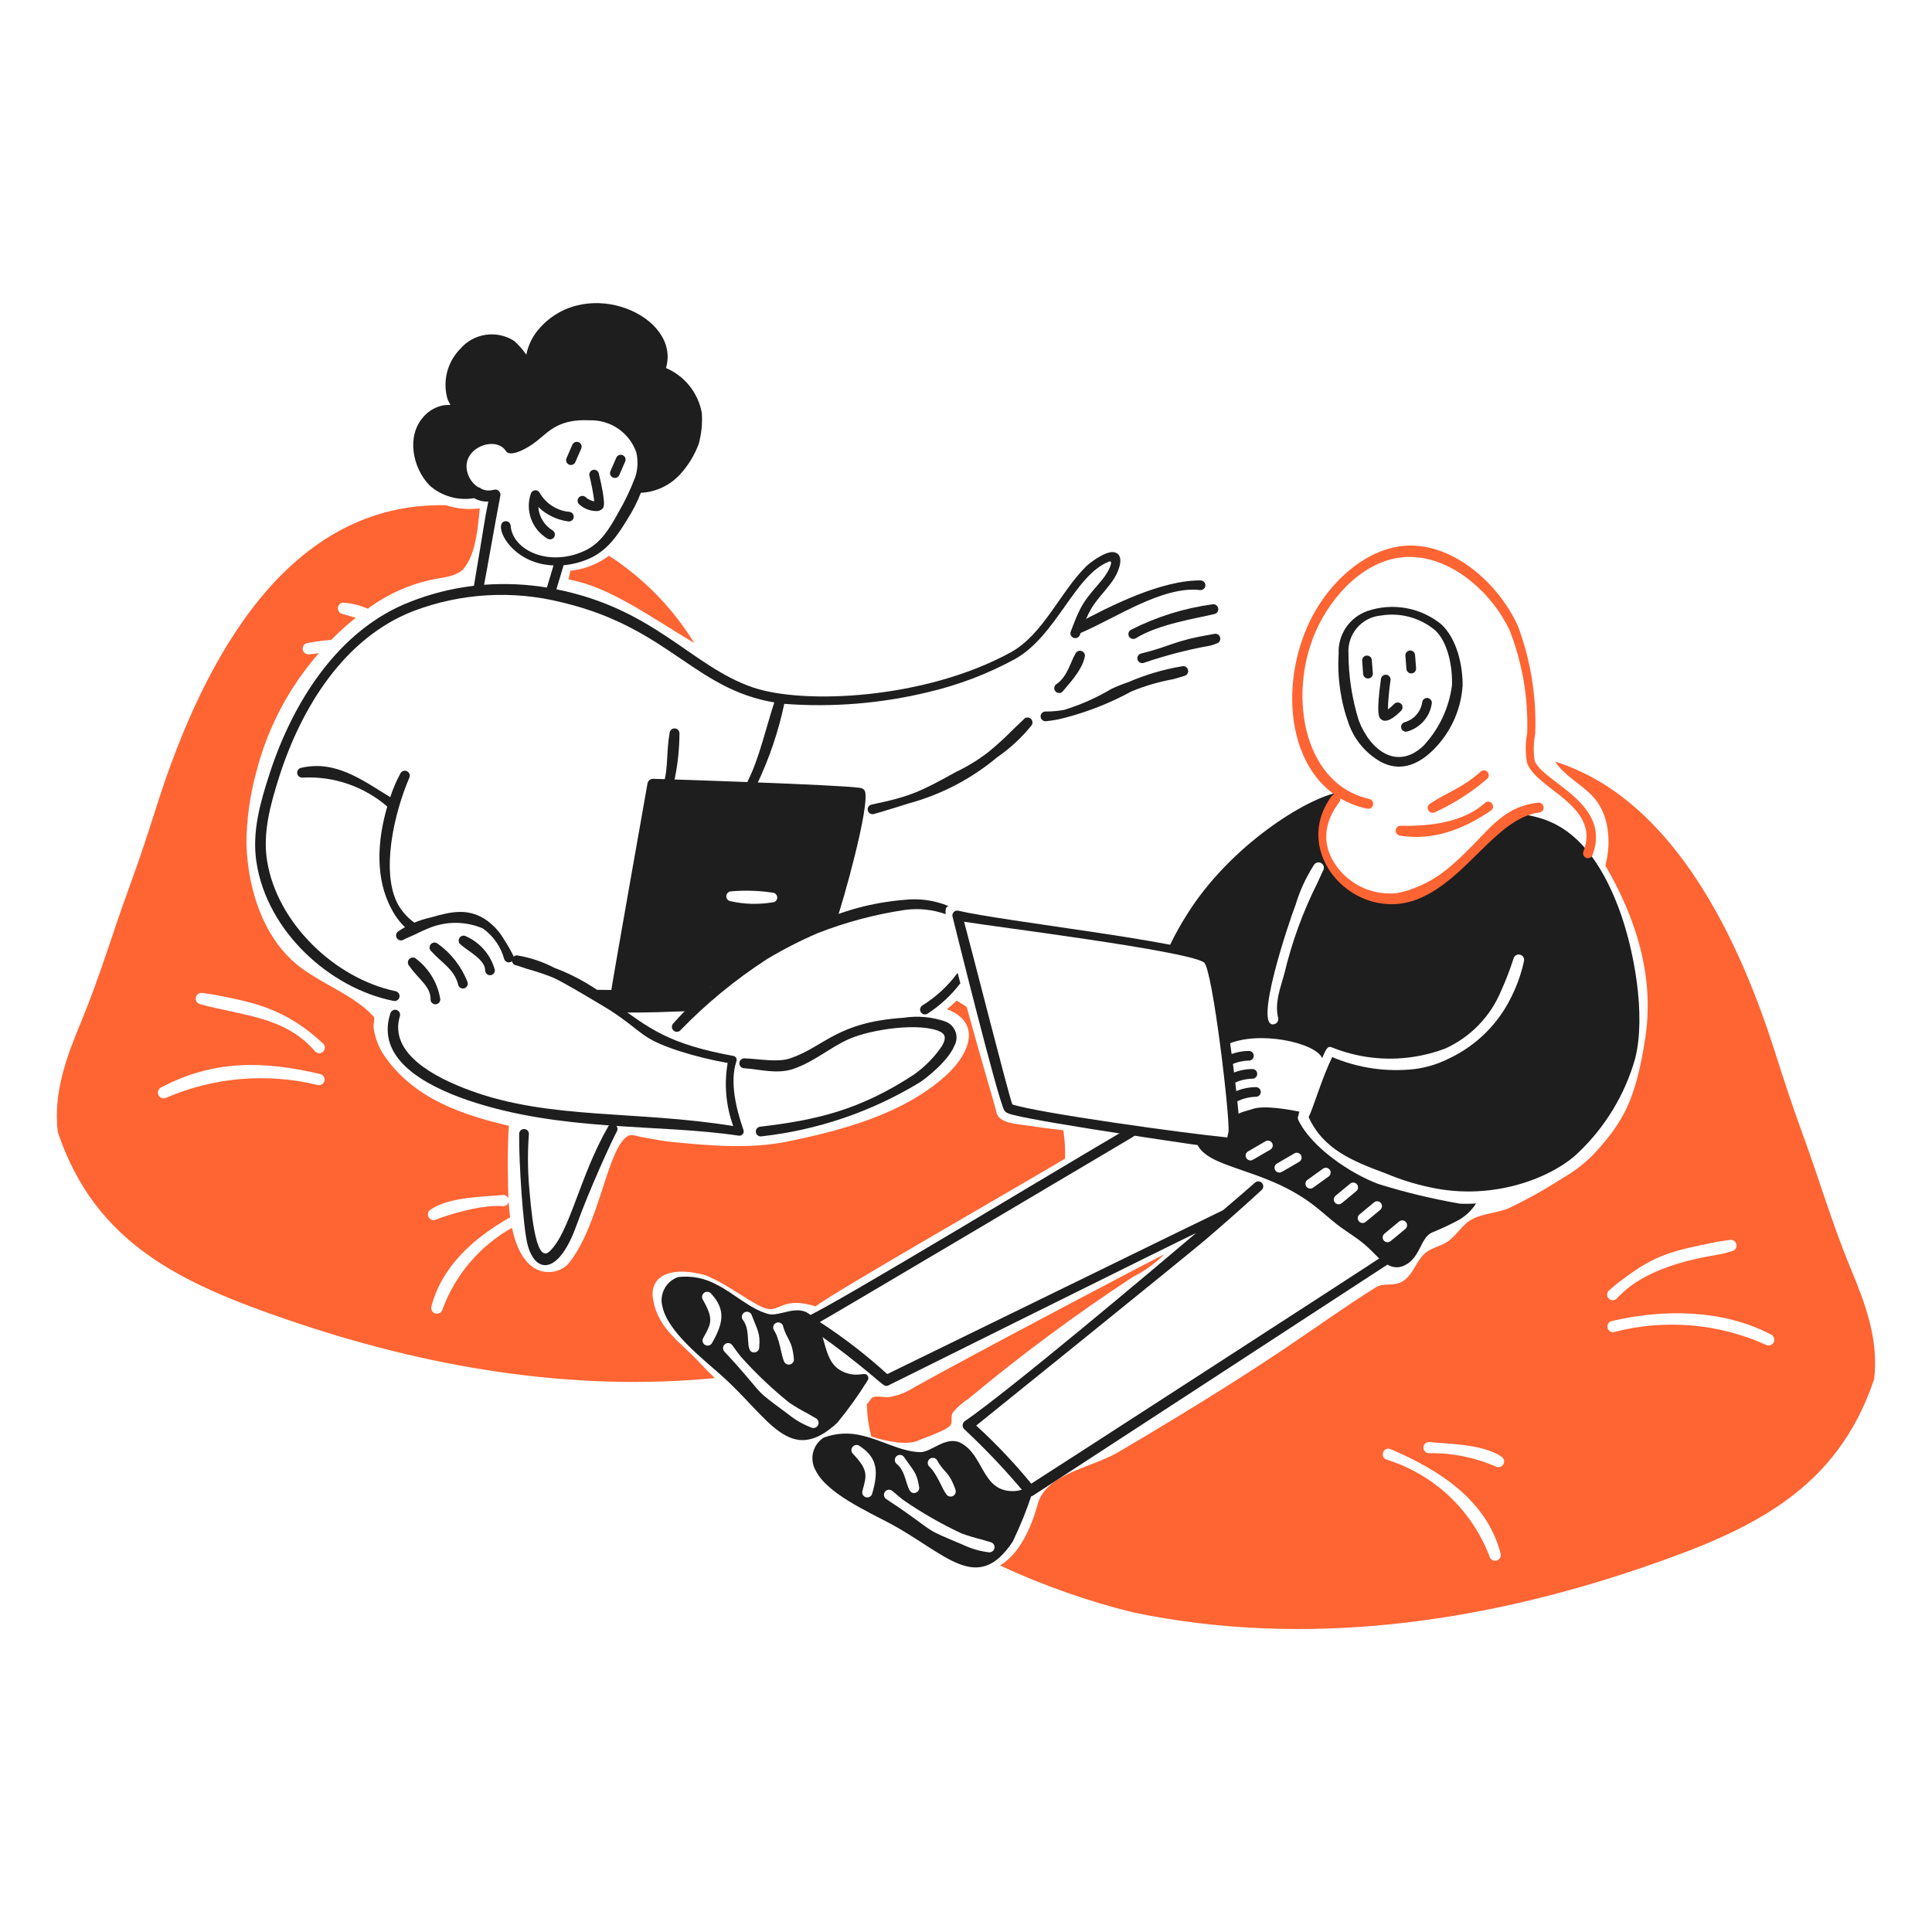 <svg xmlns="http://www.w3.org/2000/svg" fill="none" viewBox="0 0 400 400" height="400" width="400"><desc>Co Working Space Streamline Illustration: https://streamlinehq.com</desc><g id="co-working-space--work-co-working-space"><g id="bean bag 1"><path id="vector" fill="#ff6433" fill-rule="evenodd" d="M126.076 115.064c-2.325 1.741 -5.082 2.812 -7.972 3.098 -0.122 0.588 -0.254 1.2 -0.4 1.8 8.48 1.52 16.636 7.586 26.028 13.164 -4.464 -7.263 -10.496 -13.434 -17.656 -18.062Z" clip-rule="evenodd" stroke-width="1"/><path id="vector_2" fill="#ff6433" fill-rule="evenodd" d="M220.152 234.014c-2.48 -0.284 -4.956 -0.6 -7.4 -0.978 -2.19 -0.342 -6 -0.442 -6.452 -2.76 -0.2 -1.044 -3.362 -11.53 -6.168 -21.826 -0.68 -0.434 -1.365 -0.864 -2.056 -1.292 -0.654 0.626 -1.328 1.232 -2.032 1.8 0.568 0.186 1.113 0.436 1.624 0.744 5.4 3.18 2.558 9.138 -2.15 13.272 -8.672 7.61 -20.564 10.892 -32.122 13.304 -8.106 1.694 -16.486 0.898 -23.884 0.2 -2.15 -0.2 -4.386 -0.648 -6.722 -1.07 -0.842 -0.152 -2 -0.6 -2.646 -0.274 -4.44 2.2 -5.87 18.492 -12.492 26.53 -1.768 2.136 -9.172 4.378 -11.652 -7.464 -6.661 3.748 -11.767 9.748 -14.4 16.922 -0.042 0.15 -0.113 0.29 -0.21 0.412 -0.096 0.122 -0.216 0.224 -0.351 0.3 -0.136 0.076 -0.285 0.126 -0.439 0.144 -0.154 0.018 -0.311 0.006 -0.461 -0.036 -0.15 -0.042 -0.29 -0.114 -0.412 -0.21 -0.122 -0.096 -0.224 -0.216 -0.3 -0.352 -0.076 -0.134 -0.125 -0.284 -0.143 -0.438 -0.018 -0.154 -0.006 -0.312 0.036 -0.462 2.14 -8.2 8.666 -14.16 16.3 -18.444 -0.138 -0.988 -0.246 -2.054 -0.32 -3.2 -0.059 0.252 -0.2 0.476 -0.401 0.638 -0.201 0.162 -0.449 0.254 -0.707 0.258 -4.476 -0.428 -11.77 1.9 -13.844 2.74 -0.275 0.154 -0.599 0.19 -0.901 0.104 -0.302 -0.088 -0.557 -0.29 -0.709 -0.566 -0.152 -0.274 -0.189 -0.598 -0.102 -0.9 0.087 -0.302 0.29 -0.556 0.564 -0.71 4.026 -2.728 11.566 -2.6 14.956 -3 0.242 -0.004 0.479 0.068 0.679 0.204 0.199 0.138 0.351 0.334 0.433 0.56 -0.12 -2.312 -0.258 -10.682 0.092 -15.072 -9.268 -2.212 -19.588 -5.4 -25.896 -14.662 -1.062 -1.648 -1.772 -3.498 -2.084 -5.434 -0.186 -1.026 0.364 -2.098 -0.064 -2.566 -4.462 -4.886 -12.026 -7.064 -16.964 -11.703 -5.6 -5.256 -9 -14 -9.336 -23.988 0.027 -5.047 0.72 -10.068 2.06 -14.934 2.317 -9.094 6.751 -17.511 12.942 -24.564 -1.068 0.132 -1.824 0.234 -2.116 0.244 -0.297 0.013 -0.587 -0.086 -0.815 -0.278 -0.227 -0.191 -0.374 -0.461 -0.412 -0.756 -0.038 -0.295 0.036 -0.593 0.207 -0.835 0.171 -0.243 0.427 -0.412 0.718 -0.475 1.647 -0.309 3.31 -0.531 4.98 -0.666 1.598 -1.625 3.292 -3.152 5.072 -4.574 -1 -0.272 -2.042 -0.582 -2.854 -0.816 -0.301 -0.089 -0.555 -0.294 -0.705 -0.57 -0.15 -0.276 -0.185 -0.6 -0.096 -0.901 0.089 -0.301 0.294 -0.555 0.57 -0.705 0.276 -0.15 0.6 -0.185 0.901 -0.096 1.616 0.144 3.197 0.556 4.678 1.22 4.144 -3.083 8.929 -5.193 14 -6.176 2.184 -0.336 4.66 -0.716 5.822 -2.086 2.566 -3.026 2.964 -8.546 3.358 -12.526 -2.352 0.318 -4.745 0.1 -7 -0.638 -32.452 -0.694 -50 31.242 -59.824 62.07 -1.772 5.566 -3.574 11.124 -5.59 16.6 -3.47 9.444 -6.242 18.959 -10.1 28.247 -3.088 7.436 -5.78 14.644 -4.856 22.824 7.74 23.15 25.566 31.344 47.572 38.898 28.448 9.764 58.53 14.98 88.47 12.068 -1.212 -1.166 -2.304 -2.266 -3.188 -3.234 -3.674 -4.022 -8.56 -6.886 -9.572 -12.938 -0.15 -0.702 -0.171 -1.426 -0.062 -2.136 0.828 -4.1 6 -4.056 9.14 -3.38 0.745 0.122 1.476 0.314 2.184 0.574 4.836 2.096 9.852 6.25 12.366 6.778 2.692 0.564 3.29 -2.578 9.982 -0.506 4.4 -3.284 36.122 -21.4 51.664 -30.584 0.058 -1.964 -0.062 -3.93 -0.36 -5.874ZM67.162 223.8c-0.037 0.15 -0.104 0.288 -0.196 0.412 -0.092 0.122 -0.207 0.224 -0.34 0.302 -0.132 0.078 -0.278 0.128 -0.43 0.148 -0.152 0.02 -0.306 0.01 -0.454 -0.03 -10.47 -2.544 -21.484 -1.608 -31.376 2.662 -0.279 0.128 -0.596 0.142 -0.886 0.042 -0.289 -0.102 -0.528 -0.312 -0.666 -0.586 -0.138 -0.274 -0.165 -0.59 -0.075 -0.882 0.09 -0.294 0.291 -0.54 0.559 -0.69 10.832 -5.73 21.11 -5.624 33.032 -2.8 0.149 0.038 0.289 0.104 0.411 0.198 0.123 0.092 0.226 0.206 0.303 0.34 0.077 0.132 0.128 0.278 0.148 0.43 0.02 0.152 0.01 0.306 -0.03 0.454Zm-0.264 -6.056c-0.224 0.212 -0.523 0.328 -0.831 0.318 -0.308 -0.008 -0.601 -0.138 -0.813 -0.362 -6.222 -7.32 -15.3 -7.414 -23.826 -9.8 -0.298 -0.072 -0.556 -0.258 -0.72 -0.516 -0.164 -0.26 -0.221 -0.572 -0.16 -0.874 0.062 -0.3 0.237 -0.564 0.49 -0.738 0.253 -0.174 0.563 -0.244 0.866 -0.194 0.938 0.172 1.878 0.246 2.8 0.43 7.4 1.48 14.24 2.6 22.24 10.092 0.21 0.224 0.324 0.524 0.315 0.83 -0.009 0.308 -0.138 0.598 -0.361 0.81v0.004Z" clip-rule="evenodd" stroke-width="1"/></g><g id="bean bag 2"><path id="vector_3" fill="#ff6433" fill-rule="evenodd" d="M383.184 262.676c-3.856 -9.29 -6.63 -18.8 -10.1 -28.25 -2.014 -5.482 -3.818 -11.042 -5.59 -16.6 -7.232 -22.717 -20.722 -52.359 -45.506 -60.133 1.872 2.876 5.154 4.516 7.554 6.95 3.676 3.728 4.114 9.73 2.834 14.564 6.314 10.818 10.188 22.913 8.28 35.555 -1.978 13.092 -4.686 17.476 -10.138 23.6 -2.028 2.206 -4.39 4.078 -7 5.55 -3.574 2.312 -7.294 4.394 -11.134 6.232 -2.504 1.056 -5.74 1.078 -8.032 2.536 -1.764 1.122 -2.85 3.162 -4.612 4.366 -1.538 1.05 -3.622 1.314 -4.962 2.656 -1.666 1.67 -2.17 4.086 -4.262 5.514 -1.842 1.258 -3.94 0.232 -5.668 1.316 -12.956 8.124 -18.752 13.738 -53.25 34.084 -5.692 3.356 -14.964 4.39 -16.74 10.782 -1.31 4.716 -3.616 10.144 -7.8 12.724 8.848 4.116 18.074 7.366 27.548 9.71 35.6 7.4 71.892 2.226 105.854 -9.432 22 -7.554 39.832 -15.748 47.572 -38.898 0.932 -8.184 -1.76 -15.39 -4.848 -22.826Zm-73.324 60.416c-0.15 0.042 -0.306 0.054 -0.46 0.036 -0.156 -0.018 -0.304 -0.066 -0.44 -0.142 -0.136 -0.076 -0.256 -0.178 -0.352 -0.3 -0.096 -0.122 -0.168 -0.262 -0.21 -0.412 -1.8 -4.756 -4.66 -9.038 -8.364 -12.52 -3.706 -3.484 -8.156 -6.076 -13.012 -7.578 -0.286 -0.116 -0.516 -0.338 -0.638 -0.622 -0.122 -0.282 -0.126 -0.602 -0.014 -0.888 0.056 -0.144 0.138 -0.274 0.244 -0.384 0.106 -0.11 0.234 -0.198 0.374 -0.26 0.14 -0.06 0.292 -0.092 0.446 -0.094 0.152 -0.002 0.304 0.028 0.446 0.086 10.322 4.386 19.958 10.698 22.8 21.616 0.082 0.302 0.04 0.624 -0.112 0.898 -0.154 0.272 -0.408 0.474 -0.708 0.564Zm1.4 -19.934c-0.076 0.136 -0.178 0.256 -0.3 0.352 -0.122 0.096 -0.262 0.168 -0.412 0.21 -0.148 0.044 -0.306 0.056 -0.46 0.038 -0.154 -0.018 -0.304 -0.066 -0.44 -0.142 -4.362 -1.906 -9.086 -2.842 -13.844 -2.74 -0.3 -0.018 -0.584 -0.15 -0.788 -0.372 -0.206 -0.22 -0.316 -0.512 -0.31 -0.812 0.004 -0.302 0.128 -0.59 0.34 -0.802 0.214 -0.214 0.5 -0.336 0.802 -0.34 3.092 0.374 10.946 0.296 14.956 3 0.274 0.152 0.476 0.408 0.562 0.708 0.086 0.302 0.05 0.624 -0.102 0.9h-0.004Zm21.8 -35.918c0.97 -0.882 1.988 -1.71 3.05 -2.478 6.582 -4.934 9.942 -5.766 19.19 -7.616 0.918 -0.184 1.858 -0.256 2.8 -0.428 0.152 -0.032 0.31 -0.034 0.462 -0.004 0.152 0.028 0.298 0.088 0.428 0.174 0.13 0.084 0.242 0.196 0.33 0.324 0.088 0.128 0.148 0.274 0.18 0.426 0.032 0.152 0.032 0.308 0.004 0.462 -0.03 0.152 -0.088 0.298 -0.174 0.428s-0.196 0.242 -0.324 0.33c-0.13 0.086 -0.274 0.148 -0.426 0.18 -0.688 0.2 -1.358 0.416 -2.05 0.566 -2.48 0.534 -15.256 1.954 -21.778 9.234 -0.212 0.222 -0.504 0.354 -0.812 0.362 -0.308 0.008 -0.608 -0.108 -0.832 -0.32 -0.222 -0.212 -0.352 -0.504 -0.36 -0.812 -0.008 -0.308 0.106 -0.608 0.318 -0.83l-0.006 0.002Zm34.164 10.668c-0.07 0.14 -0.168 0.264 -0.286 0.366 -0.118 0.102 -0.256 0.18 -0.404 0.23 -0.15 0.048 -0.306 0.066 -0.462 0.054 -0.156 -0.012 -0.308 -0.056 -0.448 -0.126 -9.85 -4.438 -20.92 -5.376 -31.376 -2.662 -0.148 0.038 -0.302 0.046 -0.452 0.026 -0.152 -0.022 -0.298 -0.072 -0.43 -0.148 -0.13 -0.078 -0.246 -0.18 -0.338 -0.302 -0.092 -0.122 -0.16 -0.26 -0.198 -0.408 -0.038 -0.148 -0.048 -0.302 -0.026 -0.454 0.02 -0.15 0.072 -0.296 0.148 -0.428 0.078 -0.132 0.18 -0.246 0.302 -0.338 0.122 -0.092 0.26 -0.16 0.408 -0.198 10.622 -2.52 23.038 -2.49 33.032 2.8 0.278 0.142 0.488 0.39 0.588 0.686 0.098 0.296 0.078 0.62 -0.058 0.902Z" clip-rule="evenodd" stroke-width="1"/><path id="vector_4" fill="#ff6433" fill-rule="evenodd" d="M190.252 298.188c1 -0.474 6.42 -2.222 6.692 -3.4 0.182 -0.776 -0.1 -1.584 0.32 -2.332 0.959 -1.144 2.087 -2.136 3.344 -2.94 10.8 -9.002 22.106 -17.378 33.862 -25.086 2.406 -1.22 4.612 -2.8 6.538 -4.688 0.226 -0.282 -39.984 20.904 -51.866 27.564 -1.596 1.034 -3.399 1.706 -5.282 1.972 -0.742 0.044 -2.898 -0.446 -3.414 0.222 -0.288 0.376 -0.62 0.81 -0.97 1.274 0.049 2.246 0.362 4.48 0.932 6.656 3.27 1.012 7.474 1.89 9.844 0.758Z" clip-rule="evenodd" stroke-width="1"/></g><g id="person 1"><path id="vector_5" fill="#1e1e1e" fill-rule="evenodd" d="M222.628 135.4c-0.984 1.564 -1.578 4.722 -4.026 6.332 -0.198 0.18 -0.316 0.431 -0.328 0.698 -0.012 0.267 0.082 0.528 0.26 0.725 0.18 0.198 0.432 0.316 0.698 0.328 0.268 0.013 0.528 -0.081 0.726 -0.261 1.116 -1.4 3.954 -4.23 4.6 -7.102 0.096 -0.256 0.086 -0.539 -0.028 -0.788 -0.114 -0.248 -0.322 -0.442 -0.578 -0.537 -0.254 -0.095 -0.538 -0.085 -0.786 0.028 -0.25 0.113 -0.442 0.321 -0.538 0.577Z" clip-rule="evenodd" stroke-width="1"/><path id="vector_6" fill="#1e1e1e" fill-rule="evenodd" d="M223.746 131.045c7.172 -3.052 17.012 -9.816 24.748 -8.874 0.266 0.018 0.526 -0.071 0.726 -0.246 0.2 -0.175 0.324 -0.422 0.34 -0.687 0.018 -0.265 -0.07 -0.527 -0.244 -0.727 -0.176 -0.2 -0.422 -0.322 -0.688 -0.34 -8.108 -0.096 -18.676 5.2 -25.812 9.052 -0.214 0.138 -0.37 0.351 -0.436 0.597s-0.038 0.508 0.078 0.735c0.116 0.227 0.312 0.403 0.55 0.493 0.238 0.091 0.5 0.09 0.738 -0.003Z" clip-rule="evenodd" stroke-width="1"/><path id="vector_7" fill="#1e1e1e" fill-rule="evenodd" d="M251.058 125.115c-5.888 0.796 -11.6 2.579 -16.894 5.274 -0.238 0.124 -0.416 0.337 -0.496 0.592 -0.08 0.255 -0.054 0.532 0.068 0.769 0.124 0.237 0.338 0.415 0.594 0.495 0.254 0.08 0.53 0.056 0.768 -0.068 4.812 -3 12.686 -4.15 16.262 -5.032 0.27 -0.04 0.512 -0.185 0.674 -0.404 0.162 -0.219 0.23 -0.493 0.19 -0.762 -0.04 -0.269 -0.186 -0.511 -0.404 -0.673 -0.218 -0.162 -0.492 -0.231 -0.762 -0.191Z" clip-rule="evenodd" stroke-width="1"/><path id="vector_8" fill="#1e1e1e" fill-rule="evenodd" d="M251.382 131.246c-8.8 1.486 -8.414 2.4 -15.228 4.09 -0.126 0.043 -0.24 0.111 -0.34 0.199 -0.098 0.088 -0.178 0.194 -0.236 0.313 -0.058 0.119 -0.092 0.248 -0.1 0.38 -0.008 0.132 0.01 0.264 0.054 0.389s0.11 0.24 0.198 0.339c0.088 0.099 0.196 0.18 0.314 0.237 0.12 0.058 0.248 0.092 0.38 0.099 0.132 0.008 0.264 -0.01 0.39 -0.054 4.536 -1.557 9.184 -2.76 13.906 -3.6 0.4 -0.102 0.76 -0.27 1.144 -0.4 0.266 -0.064 0.494 -0.231 0.636 -0.463 0.142 -0.233 0.186 -0.512 0.122 -0.778 -0.062 -0.265 -0.23 -0.494 -0.462 -0.637 -0.234 -0.142 -0.512 -0.186 -0.778 -0.122v0.006Z" clip-rule="evenodd" stroke-width="1"/><path id="vector_9" fill="#1e1e1e" fill-rule="evenodd" d="M244.744 137.943c-3.836 0.642 -7.582 1.747 -11.152 3.292 -1.194 0.399 -2.362 0.866 -3.502 1.4 -3.072 1.833 -6.354 3.29 -9.774 4.338 -1.29 0.238 -2.598 0.35 -3.91 0.336 -0.268 0.011 -0.518 0.128 -0.7 0.325 -0.18 0.197 -0.276 0.458 -0.264 0.725 0.012 0.267 0.128 0.519 0.326 0.7 0.196 0.181 0.456 0.276 0.724 0.264 1.418 -0.127 2.82 -0.384 4.19 -0.77 4.736 -1.248 9.304 -3.068 13.6 -5.42 2.796 -1.141 5.702 -1.988 8.674 -2.526 0.766 -0.2 1.506 -0.45 2.256 -0.666 0.264 -0.062 0.494 -0.227 0.638 -0.458 0.144 -0.231 0.19 -0.51 0.126 -0.775 -0.062 -0.265 -0.226 -0.494 -0.458 -0.638 -0.23 -0.143 -0.51 -0.189 -0.774 -0.127Z" clip-rule="evenodd" stroke-width="1"/><path id="vector_10" fill="#1e1e1e" fill-rule="evenodd" d="M211.974 148.888c-0.68 0.72 -1.424 1.356 -2.118 2.034 -1.638 1.68 -3.368 3.266 -5.186 4.75 -2.05 1.596 -4.266 2.965 -6.612 4.082 -7.276 4 -9.28 5.108 -17.632 6.828 -0.129 0.029 -0.251 0.084 -0.359 0.16 -0.108 0.076 -0.2 0.173 -0.271 0.285 -0.071 0.112 -0.118 0.237 -0.141 0.367 -0.022 0.131 -0.019 0.264 0.011 0.393 0.029 0.129 0.084 0.251 0.16 0.359 0.076 0.108 0.173 0.2 0.285 0.271 0.112 0.071 0.237 0.118 0.367 0.141 0.13 0.022 0.264 0.019 0.393 -0.011 1.24 -0.304 7.03 -2.14 7.238 -2.2 6.739 -1.823 13 -5.089 18.352 -9.572 2.644 -1.819 5.014 -4.009 7.036 -6.502 0.184 -0.202 0.28 -0.469 0.266 -0.742 -0.012 -0.273 -0.132 -0.529 -0.336 -0.713 -0.202 -0.184 -0.468 -0.28 -0.74 -0.267 -0.274 0.013 -0.53 0.134 -0.714 0.336Z" clip-rule="evenodd" stroke-width="1"/><path id="vector_11" fill="#1e1e1e" fill-rule="evenodd" d="M83.468 194.601c0.736 -0.4 1.584 -0.724 2.448 -1.124 1.116 -0.57 2.263 -1.081 3.434 -1.528 3.443 -1.265 7.24 -1.167 10.614 0.272 2.184 1.557 3.757 3.827 4.45 6.418 0.106 0.246 0.305 0.439 0.554 0.538 0.249 0.099 0.527 0.095 0.773 -0.011 0.246 -0.106 0.439 -0.306 0.538 -0.554 0.099 -0.249 0.095 -0.527 -0.011 -0.773 -0.55 -1.1 -1.16 -2.168 -1.828 -3.2 -0.875 -1.525 -2.045 -2.861 -3.44 -3.93 -3.766 -2.768 -7.382 -2.066 -11.864 -0.744 -2.383 0.518 -4.645 1.485 -6.666 2.848 -0.219 0.141 -0.376 0.361 -0.439 0.614 -0.063 0.253 -0.027 0.52 0.1 0.748 0.127 0.227 0.336 0.398 0.584 0.477 0.248 0.079 0.517 0.061 0.753 -0.051Z" clip-rule="evenodd" stroke-width="1"/><path id="vector_12" fill="#1e1e1e" fill-rule="evenodd" d="M95.432 195.601c1.246 1.2 5.132 3.078 5.018 5.401 0.026 0.264 0.157 0.508 0.364 0.676 0.206 0.17 0.471 0.25 0.736 0.224 0.265 -0.028 0.509 -0.158 0.678 -0.364 0.169 -0.206 0.249 -0.472 0.222 -0.736 -0.414 -1.518 -1.158 -2.924 -2.179 -4.12 -1.021 -1.196 -2.293 -2.152 -3.725 -2.799 -0.113 -0.073 -0.239 -0.124 -0.372 -0.149 -0.132 -0.025 -0.269 -0.023 -0.4 0.005 -0.132 0.028 -0.257 0.081 -0.368 0.158 -0.111 0.076 -0.206 0.174 -0.28 0.286 -0.074 0.113 -0.124 0.239 -0.149 0.372 -0.025 0.132 -0.023 0.269 0.005 0.4 0.028 0.132 0.081 0.257 0.158 0.368 0.076 0.111 0.174 0.206 0.287 0.28l0.006 -0.002Z" clip-rule="evenodd" stroke-width="1"/><path id="vector_13" fill="#1e1e1e" fill-rule="evenodd" d="M89.32 196.968c2.062 2.352 4.822 3.72 5.576 7.036 0.093 0.25 0.282 0.454 0.525 0.564 0.243 0.112 0.52 0.122 0.771 0.028 0.25 -0.094 0.453 -0.282 0.564 -0.526 0.111 -0.242 0.121 -0.52 0.028 -0.77 -1.239 -3.186 -3.383 -5.942 -6.168 -7.926 -0.212 -0.172 -0.484 -0.252 -0.755 -0.224 -0.272 0.028 -0.521 0.164 -0.693 0.376 -0.172 0.212 -0.252 0.484 -0.224 0.756 0.028 0.271 0.164 0.521 0.376 0.692v-0.006Z" clip-rule="evenodd" stroke-width="1"/><path id="vector_14" fill="#1e1e1e" fill-rule="evenodd" d="M84.746 200c2.012 2.894 4.494 4.238 4.4 7.032 0.028 0.266 0.161 0.508 0.369 0.676 0.208 0.168 0.473 0.246 0.738 0.216 0.265 -0.028 0.508 -0.16 0.676 -0.368s0.246 -0.472 0.217 -0.738c-0.537 -3.286 -2.305 -6.242 -4.946 -8.27 -0.095 -0.095 -0.208 -0.171 -0.333 -0.223 -0.124 -0.052 -0.258 -0.079 -0.393 -0.079 -0.272 -0 -0.534 0.108 -0.726 0.3 -0.193 0.192 -0.301 0.453 -0.302 0.726 -0 0.272 0.108 0.536 0.3 0.728Z" clip-rule="evenodd" stroke-width="1"/><path id="vector_15" fill="#1e1e1e" fill-rule="evenodd" d="M153.926 233.958c-1.498 -4.348 -2.9 -9.93 -1.452 -14.274 0.037 -0.112 0.05 -0.23 0.038 -0.348 -0.012 -0.116 -0.05 -0.23 -0.11 -0.33 -0.06 -0.102 -0.142 -0.188 -0.239 -0.256 -0.097 -0.066 -0.207 -0.112 -0.323 -0.132 -13.35 -2.45 -17.342 -5.582 -24.776 -11.076 -3.67 -3.074 -7.835 -5.502 -12.318 -7.182 -2.357 -1.222 -4.888 -2.074 -7.504 -2.526 -0.131 -0.031 -0.267 -0.035 -0.401 -0.014 -0.133 0.022 -0.261 0.07 -0.375 0.141 -0.115 0.071 -0.214 0.164 -0.293 0.273 -0.079 0.11 -0.135 0.234 -0.166 0.365 -0.031 0.131 -0.036 0.268 -0.014 0.401 0.022 0.133 0.069 0.261 0.14 0.375 0.071 0.115 0.164 0.214 0.274 0.293 0.109 0.079 0.233 0.135 0.365 0.166 0.786 0.2 1.526 0.51 2.284 0.742 1.856 0.512 3.683 1.124 5.474 1.83 2.282 0.988 11.556 6.61 11.764 6.746 7.03 4.576 6.152 5.776 14.306 8.446 3.292 1.05 6.651 1.878 10.054 2.476 -0.759 4.378 -0.362 8.878 1.152 13.056 -20.06 -3.238 -37.966 -1.316 -54.304 -7.304 -7.56 -2.736 -17.022 -7.746 -14.714 -15.436 0.04 -0.128 0.055 -0.264 0.043 -0.398 -0.012 -0.134 -0.05 -0.266 -0.113 -0.386 -0.062 -0.118 -0.148 -0.224 -0.251 -0.312 -0.103 -0.086 -0.223 -0.15 -0.352 -0.192 -0.129 -0.04 -0.264 -0.054 -0.398 -0.042 -0.134 0.012 -0.265 0.05 -0.385 0.112 -0.119 0.064 -0.225 0.148 -0.312 0.252 -0.086 0.104 -0.152 0.224 -0.192 0.352 -3.038 9.264 6.758 14.822 15.988 18 19.458 6.612 39.558 4.86 56.132 7.348 0.151 0.024 0.307 0.01 0.45 -0.044 0.144 -0.054 0.271 -0.144 0.37 -0.262 0.099 -0.116 0.165 -0.258 0.193 -0.408 0.028 -0.152 0.016 -0.308 -0.035 -0.452Z" clip-rule="evenodd" stroke-width="1"/><path id="vector_16" fill="#1e1e1e" fill-rule="evenodd" d="M85.928 191.127c-1.375 -0.965 -2.533 -2.207 -3.4 -3.646 -3.87 -6.724 -0.864 -19.336 2.218 -26.454 0.114 -0.247 0.126 -0.53 0.032 -0.785 -0.094 -0.256 -0.286 -0.463 -0.533 -0.578 -0.247 -0.114 -0.53 -0.126 -0.785 -0.032 -0.256 0.094 -0.463 0.286 -0.578 0.533 -0.845 1.557 -1.542 3.189 -2.082 4.876 -5.614 -3.4 -11.214 -7.734 -18.422 -6.076 -0.268 0.046 -0.508 0.196 -0.665 0.418 -0.158 0.222 -0.22 0.498 -0.175 0.766s0.196 0.508 0.418 0.665c0.222 0.158 0.498 0.22 0.766 0.175 6.375 -0.322 12.629 1.828 17.46 6 -2.068 7.014 -2.568 14.934 0.922 21.302 0.889 1.708 2.114 3.219 3.6 4.444 0.105 0.081 0.225 0.14 0.353 0.174 0.128 0.034 0.261 0.043 0.392 0.025 0.131 -0.017 0.258 -0.06 0.372 -0.127 0.115 -0.066 0.215 -0.154 0.296 -0.26 0.08 -0.105 0.139 -0.225 0.174 -0.353 0.034 -0.128 0.043 -0.261 0.025 -0.392 -0.017 -0.131 -0.06 -0.258 -0.127 -0.372 -0.066 -0.115 -0.154 -0.215 -0.259 -0.296l-0.002 -0.008Z" clip-rule="evenodd" stroke-width="1"/><path id="vector_17" fill="#1e1e1e" fill-rule="evenodd" d="M154.016 221.164c3.244 0.2 6.878 1.324 10.33 0.112 4.286 -1.506 7.472 -4.378 11.33 -6.108 4.7 -2.108 14.91 -3.534 19 -1.556 1.4 0.68 1 1.898 0.218 3.146 -1.542 2.222 -3.461 4.156 -5.67 5.716 -11.3 7.442 -20.4 9.446 -31.858 10.8 -0.265 0.034 -0.506 0.17 -0.67 0.382 -0.164 0.212 -0.237 0.478 -0.204 0.744 0.033 0.266 0.171 0.506 0.382 0.67 0.211 0.164 0.479 0.238 0.744 0.204 11.576 -1.28 22.733 -5.07 32.692 -11.108 1.504 -0.934 6.042 -4.56 7.28 -7.648 0.251 -0.448 0.4 -0.944 0.438 -1.456 0.038 -0.512 -0.036 -1.026 -0.218 -1.506 -0.182 -0.48 -0.466 -0.914 -0.833 -1.272 -0.367 -0.358 -0.809 -0.632 -1.293 -0.802 -2.762 -0.952 -5.714 -1.214 -8.6 -0.764 -14 0.938 -16.272 5.94 -23.484 8.4 -2.61 0.892 -6.346 0.12 -9.482 0 -0.266 -0.004 -0.524 0.094 -0.719 0.276 -0.195 0.182 -0.311 0.432 -0.325 0.698 -0.014 0.266 0.076 0.528 0.251 0.728 0.175 0.202 0.421 0.326 0.686 0.35l0.004 -0.006Z" clip-rule="evenodd" stroke-width="1"/><path id="vector_18" fill="#1e1e1e" fill-rule="evenodd" d="M125.918 233.24c-5.952 10.342 -7.93 21.954 -12.168 25.872 -3.036 2.8 -3.856 -9.694 -4.228 -13.758 -0.275 -3.516 -0.282 -7.048 -0.02 -10.564 0.008 -0.268 -0.091 -0.526 -0.275 -0.722 -0.184 -0.194 -0.437 -0.308 -0.704 -0.314 -0.267 -0.008 -0.527 0.09 -0.721 0.274 -0.195 0.184 -0.308 0.436 -0.316 0.704 -0.08 5.662 0.822 19.768 1.8 23.184 1.666 5.854 6.4 6 10.054 -4.176 2.564 -7.154 7.228 -17.374 8.376 -19.502 0.132 -0.238 0.165 -0.52 0.09 -0.782s-0.251 -0.484 -0.49 -0.616 -0.52 -0.164 -0.782 -0.09c-0.262 0.076 -0.484 0.252 -0.616 0.49Z" clip-rule="evenodd" stroke-width="1"/><path id="vector_19" fill="#1e1e1e" fill-rule="evenodd" d="M179.042 163.711c-0.117 -0.173 -0.272 -0.318 -0.453 -0.422 -0.181 -0.104 -0.384 -0.165 -0.593 -0.178 -4 -0.618 -38.648 -1.758 -42.76 -1.866 -0.276 -0.007 -0.546 0.084 -0.762 0.257 -0.215 0.173 -0.362 0.417 -0.414 0.689 0 0 -7.098 40.087 -7.464 42.617 -0.022 0.158 -0.01 0.318 0.035 0.472 0.045 0.152 0.123 0.292 0.227 0.412 0.6 0.686 0.276 0.296 19.25 0.322 0.181 0.002 0.359 -0.044 0.516 -0.132 0.157 -0.088 0.289 -0.218 0.381 -0.372 0.092 -0.156 0.141 -0.334 0.143 -0.514 0.002 -0.18 -0.044 -0.358 -0.133 -0.516l24.346 -13.799c0.092 0.169 0.231 0.308 0.4 0.4 0.169 0.092 0.361 0.133 0.553 0.119 0.192 -0.014 0.376 -0.084 0.529 -0.2 0.153 -0.116 0.27 -0.274 0.336 -0.455 1.158 -3.11 7.1 -24.034 5.864 -26.834Zm-18.128 22.178c-0.007 0.132 -0.04 0.262 -0.098 0.381 -0.058 0.119 -0.138 0.226 -0.238 0.314 -0.099 0.088 -0.215 0.155 -0.34 0.198 -0.125 0.043 -0.258 0.06 -0.39 0.051 -2.834 0.468 -5.732 0.387 -8.536 -0.238 -0.264 -0.023 -0.509 -0.148 -0.683 -0.347 -0.175 -0.199 -0.265 -0.458 -0.253 -0.723 0.012 -0.265 0.125 -0.515 0.317 -0.698 0.192 -0.183 0.446 -0.285 0.711 -0.284 2.857 -0.249 5.733 -0.156 8.568 0.278 0.132 0.007 0.262 0.041 0.381 0.099 0.119 0.058 0.226 0.139 0.313 0.238 0.088 0.099 0.155 0.215 0.197 0.341 0.042 0.125 0.06 0.258 0.05 0.39Z" clip-rule="evenodd" stroke-width="1"/><path id="vector_20" fill="#1e1e1e" fill-rule="evenodd" d="M121.152 204.9s25.8 0.24 26.44 0.494c-1.224 1.398 -2.579 2.678 -4.046 3.818 -0.4 0.2 -13.416 0.578 -14.182 0.364 -2.835 -1.38 -5.578 -2.942 -8.212 -4.676Z" clip-rule="evenodd" stroke-width="1"/><path id="vector_21" fill="#1e1e1e" fill-rule="evenodd" d="M128.884 209.52c4.6 -0.216 9.2 -0.02 13.8 -0.224l-13.8 0.224Z" clip-rule="evenodd" stroke-width="1"/><path id="vector_22" fill="#1e1e1e" fill-rule="evenodd" d="M160.434 145.041c-1.766 5.284 -3.246 12.044 -5.6 16.626 -0.123 0.237 -0.147 0.513 -0.066 0.768 0.081 0.255 0.259 0.467 0.496 0.59 0.237 0.123 0.513 0.147 0.768 0.066 0.255 -0.081 0.467 -0.259 0.59 -0.496 2.62 -5.443 4.568 -11.186 5.8 -17.1 0.035 -0.133 0.043 -0.272 0.023 -0.408 -0.02 -0.136 -0.067 -0.267 -0.138 -0.384 -0.071 -0.118 -0.166 -0.22 -0.277 -0.3 -0.112 -0.08 -0.238 -0.138 -0.372 -0.168 -0.134 -0.03 -0.273 -0.034 -0.409 -0.009 -0.135 0.024 -0.265 0.076 -0.38 0.151 -0.115 0.075 -0.214 0.173 -0.291 0.287 -0.077 0.114 -0.13 0.243 -0.156 0.378h0.012Z" clip-rule="evenodd" stroke-width="1"/><path id="vector_23" fill="#1e1e1e" fill-rule="evenodd" d="M138.626 151.816c-0.63 3.532 -0.34 7.084 -1.048 9.712 -0.037 0.127 -0.049 0.26 -0.035 0.392 0.014 0.132 0.054 0.259 0.118 0.375 0.064 0.116 0.149 0.219 0.252 0.301 0.103 0.083 0.222 0.145 0.349 0.182 0.127 0.037 0.26 0.049 0.392 0.035 0.132 -0.014 0.259 -0.054 0.375 -0.118 0.116 -0.063 0.219 -0.149 0.301 -0.252 0.083 -0.103 0.145 -0.221 0.182 -0.348 0.758 -3.362 1.149 -6.797 1.166 -10.244 0.004 -0.272 -0.099 -0.535 -0.289 -0.731 -0.189 -0.196 -0.448 -0.308 -0.72 -0.312 -0.272 -0.005 -0.535 0.099 -0.73 0.288 -0.196 0.189 -0.308 0.448 -0.313 0.721Z" clip-rule="evenodd" stroke-width="1"/><path id="vector_24" fill="#1e1e1e" d="M230.544 114.314c-1.648 -0.2 -4.722 2.014 -5.732 3.014 -5.328 5.288 -8.842 14.034 -15.52 17.714 -17.6 9.694 -42.904 10.92 -53.494 7.254 -12.672 -4.368 -20.18 -16.2 -40.6 -20.288l1.494 -4.988c1.793 -0.159 3.549 -0.606 5.2 -1.324 3.8 -1.632 5.962 -4.818 8.044 -8.264 1.095 -1.703 2.015 -3.512 2.746 -5.4 1.604 -0.08 3.174 -0.486 4.616 -1.193 1.442 -0.707 2.724 -1.7 3.77 -2.919 1.549 -1.762 2.764 -3.791 3.586 -5.988 0.579 -2.094 0.799 -4.272 0.648 -6.44 -0.37 -2.043 -1.242 -3.962 -2.537 -5.586 -1.295 -1.623 -2.973 -2.9 -4.883 -3.714 3.162 -10.662 -16.18 -19.328 -26.07 -8.348 -1.448 1.562 -2.433 3.496 -2.846 5.586 -0.721 -1.034 -1.556 -1.984 -2.49 -2.83 -1.755 -1.132 -3.861 -1.586 -5.927 -1.279 -2.065 0.307 -3.948 1.356 -5.297 2.949 -1.31 1.341 -2.241 3.006 -2.697 4.824 -0.457 1.818 -0.423 3.725 0.097 5.526 0.176 0.411 0.377 0.812 0.6 1.2l-1.252 0.066c-1.69 0.27 -3.229 1.13 -4.344 2.428 -3.564 3.97 -2.252 10.6 1.322 14.226 1.242 1.09 2.711 1.888 4.3 2.338 1.589 0.45 3.259 0.539 4.888 0.262 0.89 0.51 1.908 0.753 2.932 0.702 -0.826 3.934 -0.748 4.294 -2.978 17.442 -4.549 0.532 -9.01 1.656 -13.268 3.342 -14.754 5.744 -24.224 20.654 -29.07 35.66 -1.944 5.986 -3.632 11.98 -2.692 18.2 2.19 14.444 15.302 26.156 28.4 28.744 0.132 0.028 0.268 0.028 0.401 0.002 0.132 -0.026 0.258 -0.078 0.371 -0.152s0.209 -0.17 0.285 -0.282c0.075 -0.112 0.128 -0.236 0.155 -0.368 0.027 -0.132 0.028 -0.27 0.002 -0.402 -0.026 -0.132 -0.077 -0.258 -0.152 -0.37 -0.074 -0.112 -0.17 -0.21 -0.282 -0.284 -0.112 -0.076 -0.237 -0.128 -0.369 -0.156 -12.456 -2.6 -24.57 -14.032 -26.616 -27.072 -0.912 -5.8 0.722 -11.622 2.486 -17.216 4.6 -14.48 13.528 -28.876 27.812 -34.412 9.811 -3.731 20.53 -4.364 30.712 -1.814 22.964 5.42 27.738 18.954 46.102 21.022 10.014 0.754 20.084 -0.072 29.842 -2.446 6.225 -1.463 12.228 -3.75 17.848 -6.8 8.682 -4.816 12.39 -17.472 19.536 -20.212 0.564 -0.214 0.426 0.42 0.302 0.8 -1.036 3.098 -4.308 5.114 -6.338 9.132 -0.734 1.454 -1.296 2.984 -1.904 4.552 -0.048 0.124 -0.07 0.255 -0.066 0.388 0.004 0.132 0.034 0.263 0.088 0.384 0.054 0.121 0.13 0.23 0.226 0.321 0.098 0.091 0.21 0.162 0.334 0.209 0.124 0.047 0.256 0.07 0.388 0.066 0.132 -0.004 0.262 -0.033 0.384 -0.087 0.12 -0.054 0.23 -0.131 0.32 -0.228 0.092 -0.096 0.162 -0.209 0.21 -0.333 0.57 -1.51 1.096 -2.986 1.786 -4.4 1.902 -3.856 5.172 -5.854 6.316 -9.442 0.766 -2.38 -0.152 -3.192 -1.124 -3.316Zm-130.32 6.76c0.57 -2.916 1.874 -10.53 3.342 -18.324 0.056 -0.19 0.059 -0.391 0.009 -0.582 -0.05 -0.191 -0.151 -0.366 -0.293 -0.504 -0.878 -0.846 -1.488 0.474 -3.626 -0.456 -0.159 -0.169 -0.371 -0.278 -0.6 -0.31 -0.829 -0.506 -1.496 -1.239 -1.922 -2.112 -2.692 -5.702 5.4 -8.924 7.61 -5.4 0.864 1.384 4.442 -0.504 6.354 -2.044 2.688 -2.164 4.694 -4.634 11.02 -4.322 2.087 -0.055 4.139 0.55 5.862 1.728 1.724 1.179 3.032 2.871 3.738 4.836 0.417 1.701 0.353 3.484 -0.186 5.15 -0.978 2.614 -2.183 5.139 -3.6 7.544 -1.732 3.154 -3.554 6.168 -6.81 7.722 -7.51 3.514 -15.028 -0.096 -15.4 -5.182 -0.012 -0.132 -0.05 -0.261 -0.112 -0.378 -0.062 -0.117 -0.146 -0.221 -0.249 -0.306 -0.102 -0.084 -0.22 -0.147 -0.347 -0.186 -0.127 -0.038 -0.26 -0.051 -0.392 -0.037 -2.76 0.266 0.846 8.8 9.978 9.156l-1.37 4.576c-4.298 -0.704 -8.663 -0.895 -13.006 -0.57Z" stroke-width="1"/><path id="vector_25" fill="#1e1e1e" d="M118.2 96.275c-0.166 0 -0.329 -0.041 -0.475 -0.12 -0.146 -0.079 -0.27 -0.193 -0.361 -0.332 -0.091 -0.139 -0.146 -0.298 -0.16 -0.464 -0.014 -0.165 0.014 -0.332 0.08 -0.484l1.218 -2.8c0.052 -0.12 0.128 -0.229 0.223 -0.32 0.095 -0.091 0.206 -0.163 0.329 -0.211 0.122 -0.048 0.253 -0.071 0.384 -0.069 0.131 0.002 0.261 0.031 0.381 0.083 0.12 0.053 0.229 0.128 0.32 0.223 0.091 0.095 0.163 0.206 0.211 0.328 0.048 0.122 0.071 0.253 0.069 0.384 -0.002 0.131 -0.031 0.261 -0.083 0.381l-1.218 2.8c-0.078 0.179 -0.206 0.331 -0.369 0.437 -0.163 0.107 -0.354 0.163 -0.549 0.163Z" stroke-width="1"/><path id="vector_26" fill="#1e1e1e" d="M123.264 105.801c-1.27 -0.05 -2.478 -0.56 -3.4 -1.434 -0.182 -0.189 -0.283 -0.441 -0.281 -0.703 0.002 -0.262 0.108 -0.513 0.293 -0.698 0.185 -0.185 0.436 -0.291 0.698 -0.293 0.262 -0.002 0.515 0.098 0.703 0.281 0.494 0.448 1.109 0.738 1.768 0.836 -0.239 -1.791 -0.578 -3.567 -1.014 -5.32 -0.056 -0.255 -0.009 -0.523 0.13 -0.744 0.139 -0.222 0.359 -0.38 0.613 -0.441 0.254 -0.061 0.522 -0.02 0.747 0.114 0.224 0.134 0.388 0.351 0.454 0.604 1.482 6.22 1.064 6.886 0.862 7.2 -0.189 0.226 -0.433 0.4 -0.709 0.505 -0.276 0.105 -0.573 0.138 -0.865 0.095Z" stroke-width="1"/><path id="vector_27" fill="#1e1e1e" d="M113.358 111.522c-1.57 -0.924 -2.772 -2.364 -3.398 -4.075 -0.627 -1.711 -0.64 -3.586 -0.038 -5.305 0.072 -0.185 0.197 -0.344 0.359 -0.458 0.163 -0.114 0.355 -0.176 0.554 -0.18 0.198 -0.004 0.393 0.051 0.56 0.159 0.167 0.107 0.298 0.262 0.377 0.444 0.645 1.093 1.543 2.016 2.618 2.69 1.075 0.674 2.297 1.08 3.562 1.184 0.262 0.043 0.496 0.189 0.65 0.404 0.154 0.216 0.217 0.484 0.174 0.746 -0.043 0.262 -0.189 0.496 -0.404 0.65 -0.216 0.155 -0.484 0.217 -0.746 0.174 -2.323 -0.315 -4.486 -1.36 -6.176 -2.984 0.073 0.999 0.386 1.965 0.913 2.817 0.526 0.852 1.251 1.564 2.111 2.077 0.209 0.152 0.351 0.38 0.396 0.635 0.045 0.255 -0.011 0.517 -0.155 0.732 -0.145 0.215 -0.367 0.365 -0.62 0.419 -0.253 0.054 -0.517 0.009 -0.737 -0.128Z" stroke-width="1"/><path id="vector_28" fill="#1e1e1e" d="M127.298 98.957c-0.166 0 -0.329 -0.041 -0.475 -0.12 -0.146 -0.079 -0.27 -0.193 -0.361 -0.332 -0.091 -0.139 -0.146 -0.298 -0.16 -0.464 -0.014 -0.165 0.014 -0.332 0.08 -0.484l1.218 -2.8c0.106 -0.243 0.304 -0.434 0.551 -0.531 0.247 -0.097 0.522 -0.092 0.766 0.014 0.243 0.106 0.434 0.305 0.531 0.552 0.097 0.247 0.092 0.522 -0.014 0.765l-1.218 2.8c-0.078 0.179 -0.206 0.331 -0.369 0.437 -0.163 0.107 -0.354 0.163 -0.549 0.163Z" stroke-width="1"/><path id="vector_29" fill="#1e1e1e" fill-rule="evenodd" d="M190.982 208.154c-0.229 0.138 -0.393 0.362 -0.457 0.622 -0.064 0.26 -0.022 0.536 0.117 0.764 0.139 0.228 0.363 0.394 0.623 0.458 0.26 0.062 0.534 0.02 0.763 -0.118 2.612 -1.694 4.912 -3.824 6.8 -6.3 -0.192 -0.734 -0.379 -1.458 -0.56 -2.168 -1.976 2.692 -4.449 4.98 -7.286 6.742Z" clip-rule="evenodd" stroke-width="1"/><path id="vector_30" fill="#1e1e1e" fill-rule="evenodd" d="M140.882 213.292c5.384 -5.556 11.381 -10.486 17.876 -14.691 3.392 -2.042 6.92 -3.85 10.558 -5.412 5.839 -2.28 11.917 -3.895 18.118 -4.814 2.814 -0.363 5.674 -0.059 8.35 0.886 -0.044 -0.758 0.014 -1.256 0.2 -1.428 0.112 -0.106 0.242 -0.19 0.384 -0.25 -2.89 -1.191 -6.034 -1.63 -9.14 -1.276 -6.486 0.52 -12.822 2.221 -18.696 5.02 -3.736 1.584 -7.341 3.461 -10.78 5.616 -6.896 3.959 -13.101 9.013 -18.374 14.965 -0.184 0.202 -0.281 0.466 -0.269 0.738 0.012 0.272 0.131 0.528 0.331 0.712 0.2 0.184 0.466 0.282 0.738 0.27 0.272 -0.012 0.528 -0.13 0.712 -0.332l-0.008 -0.004Z" clip-rule="evenodd" stroke-width="1"/></g><g id="person 2"><path id="vector_31" fill="#1e1e1e" fill-rule="evenodd" d="M277.154 135.353c-0.308 4.969 0.418 9.948 2.132 14.622 1.204 3.274 3.528 6.016 6.56 7.74 3.726 2.016 7.278 0.824 10.242 -1.842 3.96 -3.585 6.372 -8.568 6.728 -13.898 0.054 -4.302 -1.236 -9.822 -4.454 -12.754 -2.118 -1.714 -4.636 -2.86 -7.318 -3.33 -2.684 -0.47 -5.442 -0.248 -8.016 0.644 -1.794 0.647 -3.334 1.853 -4.392 3.44 -1.056 1.587 -1.576 3.473 -1.482 5.378Zm2.034 -0.018c-0.138 -1.938 0.492 -3.853 1.754 -5.331 1.262 -1.478 3.054 -2.4 4.99 -2.567 1.982 -0.328 4.012 -0.222 5.95 0.31 1.938 0.532 3.738 1.477 5.276 2.77 2.686 2.55 3.6 7.684 3.454 11.4 -0.614 4.674 -2.674 9.039 -5.892 12.484 -5.4 5.118 -10.97 1.104 -13.4 -5.224 -1.396 -4.482 -2.114 -9.148 -2.132 -13.842Z" clip-rule="evenodd" stroke-width="1"/><path id="vector_32" fill="#1e1e1e" fill-rule="evenodd" d="M198.42 188.556c-0.17 -0.042 -0.347 -0.038 -0.515 0.011 -0.168 0.048 -0.32 0.14 -0.441 0.266 -0.121 0.126 -0.208 0.281 -0.251 0.45 -0.043 0.169 -0.04 0.347 0.007 0.515 0.74 2.984 9.254 37.32 10.68 40.046 0.296 0.568 1 0.756 1.94 1 6.782 1.744 40.354 6.578 41.544 6.732 1.268 0.264 2.57 0.342 3.86 0.228 1.046 -0.458 1.29 -2.016 1.426 -3.156 0.256 -2.142 -3.332 -34.788 -6.4 -36.852 -4.07 -2.742 -42.764 -7.082 -51.85 -9.24Zm55.672 46.936c-8.78 -0.84 -39.278 -5.094 -44.5 -6.834 -0.912 -2.48 -8.274 -31.506 -9.986 -37.828 5.912 1 46.08 5.974 49.668 8.426 1.764 1.2 5.434 32.4 5.072 35.096 -0.022 0.16 -0.158 0.752 -0.254 1.14Z" clip-rule="evenodd" stroke-width="1"/><path id="vector_33" fill="#1e1e1e" fill-rule="evenodd" d="M302.254 249.202c-5.692 -0.982 -11.312 -2.336 -16.826 -4.054 -5.834 -2.156 -13.926 -7.62 -16.622 -13.26 -0.076 -0.162 -0.112 -0.342 -0.1 -0.52 0.01 -0.18 0.064 -0.354 0.16 -0.504 -0.008 -0.248 0.058 -0.492 0.188 -0.7 -1.652 -0.346 -7.368 -1.44 -9.8 -0.536 -1.088 0.4 -3.372 0.688 -3.624 1.902 -0.2 0.97 0.832 3.904 -0.024 4.632 -1.98 0.614 -4.118 0.472 -6 -0.4 -0.05 -0.126 -0.124 -0.24 -0.218 -0.336 -0.094 -0.098 -0.206 -0.174 -0.33 -0.228 -0.124 -0.052 -0.258 -0.08 -0.392 -0.082 -0.136 -0.002 -0.268 0.024 -0.394 0.074 -0.126 0.05 -0.24 0.124 -0.336 0.218 -0.096 0.094 -0.174 0.206 -0.226 0.33 -0.054 0.124 -0.082 0.256 -0.084 0.392 0 0.134 0.024 0.268 0.074 0.394 2.048 5.524 13.548 5.064 23.8 12.642 1.762 1.304 3.376 2.79 5.09 4.166 1.512 1.214 3.2 2.22 4.764 3.38 3.052 2.266 3.91 4.072 6 5.158 0.434 0.26 0.916 0.424 1.418 0.482 0.502 0.058 1.01 0.01 1.492 -0.144 3.8 -1.328 3.662 -5.788 6.152 -7 1.96 -0.786 3.872 -1.686 5.728 -2.694 1.402 -0.828 2.588 -1.976 3.458 -3.35 -1.114 0.08 -2.232 0.092 -3.348 0.038Zm-39.288 -11.158c-3.71 2.158 -3.68 2.21 -4.066 2.21 -0.22 0 -0.434 -0.074 -0.608 -0.206 -0.174 -0.134 -0.3 -0.322 -0.358 -0.534 -0.058 -0.212 -0.044 -0.438 0.04 -0.64 0.084 -0.204 0.232 -0.374 0.422 -0.484l3.564 -2.074c0.114 -0.076 0.242 -0.128 0.376 -0.152 0.134 -0.022 0.272 -0.02 0.404 0.012 0.134 0.032 0.258 0.09 0.368 0.17 0.108 0.082 0.2 0.184 0.268 0.302s0.112 0.25 0.128 0.384c0.016 0.136 0.004 0.274 -0.034 0.404 -0.04 0.13 -0.104 0.252 -0.192 0.356 -0.088 0.104 -0.196 0.19 -0.318 0.252h0.006Zm5.978 2.52c-3.71 2.156 -3.678 2.2 -4.066 2.2 -0.22 0 -0.434 -0.074 -0.608 -0.206 -0.174 -0.134 -0.3 -0.322 -0.358 -0.534 -0.058 -0.212 -0.044 -0.438 0.04 -0.64 0.084 -0.204 0.232 -0.374 0.422 -0.484l3.564 -2.072c0.114 -0.076 0.242 -0.128 0.376 -0.152 0.134 -0.024 0.272 -0.02 0.404 0.012 0.134 0.032 0.258 0.09 0.368 0.17 0.108 0.082 0.2 0.184 0.268 0.302 0.07 0.118 0.112 0.25 0.128 0.384 0.016 0.136 0.004 0.274 -0.034 0.404 -0.04 0.13 -0.104 0.252 -0.192 0.356 -0.088 0.104 -0.196 0.19 -0.318 0.252l0.006 0.008Zm6.136 3.02c-3.536 2.542 -3.372 2.504 -3.8 2.504 -0.212 0 -0.418 -0.068 -0.588 -0.192 -0.172 -0.126 -0.3 -0.3 -0.364 -0.502 -0.066 -0.202 -0.064 -0.418 0.002 -0.62 0.066 -0.2 0.194 -0.376 0.366 -0.498l3.218 -2.316c0.106 -0.078 0.228 -0.132 0.356 -0.162 0.128 -0.03 0.26 -0.036 0.39 -0.014 0.128 0.022 0.254 0.068 0.364 0.136 0.112 0.07 0.21 0.16 0.286 0.268 0.076 0.106 0.132 0.226 0.162 0.354 0.03 0.128 0.034 0.26 0.014 0.39 -0.022 0.13 -0.068 0.254 -0.138 0.366 -0.068 0.112 -0.16 0.208 -0.266 0.286h-0.002Zm5.732 3.02c-3.114 2.578 -3.154 2.736 -3.664 2.736 -0.206 0 -0.408 -0.064 -0.576 -0.182 -0.17 -0.118 -0.298 -0.286 -0.368 -0.48s-0.078 -0.406 -0.022 -0.604c0.054 -0.198 0.168 -0.376 0.328 -0.506l3.026 -2.504c0.204 -0.168 0.466 -0.248 0.73 -0.222 0.262 0.026 0.504 0.154 0.672 0.358 0.168 0.204 0.25 0.464 0.226 0.728 -0.024 0.262 -0.15 0.506 -0.352 0.676Zm4.95 3.876c-3.112 2.576 -3.154 2.734 -3.662 2.734 -0.206 0 -0.406 -0.064 -0.576 -0.182 -0.168 -0.118 -0.296 -0.286 -0.366 -0.478 -0.07 -0.194 -0.078 -0.406 -0.024 -0.604 0.054 -0.198 0.168 -0.376 0.326 -0.506l3.028 -2.506c0.204 -0.17 0.468 -0.25 0.732 -0.226 0.264 0.026 0.508 0.154 0.676 0.36 0.168 0.204 0.25 0.466 0.224 0.73 -0.024 0.264 -0.154 0.508 -0.358 0.678Zm5.166 3.982c-3.112 2.578 -3.154 2.734 -3.662 2.734 -0.206 0 -0.406 -0.064 -0.576 -0.182 -0.168 -0.118 -0.296 -0.286 -0.366 -0.478 -0.07 -0.194 -0.078 -0.406 -0.024 -0.604 0.054 -0.198 0.168 -0.376 0.326 -0.506l3.028 -2.504c0.1 -0.09 0.218 -0.158 0.346 -0.202 0.126 -0.042 0.262 -0.06 0.396 -0.05 0.134 0.01 0.264 0.048 0.382 0.11 0.12 0.062 0.226 0.146 0.312 0.25 0.086 0.104 0.15 0.224 0.188 0.352 0.038 0.13 0.05 0.264 0.034 0.398 -0.014 0.134 -0.056 0.262 -0.122 0.38 -0.066 0.116 -0.156 0.22 -0.262 0.302Z" clip-rule="evenodd" stroke-width="1"/><path id="vector_34" fill="#1e1e1e" fill-rule="evenodd" d="M335 187.648c-7.384 -19.232 -17.814 -18.276 -20.866 -19.4 0 0 -9.276 9.052 -9.474 9.2 -6.416 4.906 -11.758 10.6 -21 8.042 -2.51 -0.776 -4.762 -2.215 -6.522 -4.165 -1.76 -1.95 -2.962 -4.338 -3.478 -6.913 -0.2 -1.89 2.214 -7.574 3.364 -10.326 -6.35 1.116 -22.344 10.876 -31.342 25.358 -1.232 1.936 -2.35 3.943 -3.346 6.01 -0.106 0.245 -0.11 0.522 -0.01 0.77 0.098 0.248 0.29 0.447 0.534 0.554 0.512 0.222 5.784 0.326 7.054 2.224 4.168 6.218 3.946 17.338 3.946 17.338 6.492 -3.122 18.472 -0.514 19.882 2.734 0.92 -2.2 1.234 -2.536 2 -2.228 5.322 2.148 11.124 2.832 16.8 1.98 2.226 -0.33 4.414 -0.89 6.526 -1.668 5.314 -2.354 9.516 -6.666 11.732 -12.04 0.984 -2.174 1.84 -4.404 2.566 -6.678 0.038 -0.141 0.104 -0.273 0.194 -0.388 0.09 -0.115 0.2 -0.212 0.328 -0.285 0.126 -0.072 0.266 -0.119 0.412 -0.138 0.144 -0.018 0.292 -0.008 0.432 0.031 0.14 0.038 0.272 0.104 0.388 0.194 0.116 0.089 0.212 0.201 0.284 0.328 0.074 0.127 0.12 0.267 0.138 0.412 0.018 0.145 0.008 0.292 -0.03 0.433 -0.536 2.48 -1.374 4.884 -2.498 7.16 -2.714 5.712 -7.33 10.302 -13.056 12.986 -2.214 1.114 -4.6 1.846 -7.058 2.162 -5.812 0.662 -11.696 -0.19 -17.08 -2.476 -2.164 4.424 -3.934 10.6 -4.882 12.432 3.06 6.668 9.034 9.086 16.068 11.696 2.914 1.228 5.94 2.176 9.036 2.828 13.588 3 25.8 -2.358 30.72 -7.164 5.588 -5.306 9.65 -12.012 11.762 -19.422 2.322 -8.984 -0.192 -22.922 -3.524 -31.58ZM273.958 180.2c-0.424 0.81 -0.748 1.666 -1.146 2.488 -3.04 6.028 -5.362 12.392 -6.916 18.962 -0.868 3.12 -2.016 6 -1.27 9.112 0.032 0.14 0.034 0.286 0.01 0.426 -0.026 0.142 -0.08 0.276 -0.158 0.398 -0.078 0.12 -0.178 0.224 -0.298 0.306 -0.118 0.08 -0.252 0.138 -0.392 0.166 -4.322 0.924 2.884 -20.642 4.464 -24.77 0.868 -2.883 2.134 -5.632 3.76 -8.166 0.07 -0.128 0.166 -0.24 0.28 -0.331 0.114 -0.091 0.246 -0.159 0.386 -0.199 0.14 -0.04 0.288 -0.053 0.432 -0.036 0.146 0.016 0.286 0.061 0.414 0.132s0.24 0.166 0.332 0.28c0.09 0.114 0.158 0.245 0.198 0.386 0.04 0.14 0.052 0.287 0.036 0.433 -0.016 0.145 -0.062 0.286 -0.132 0.413Z" clip-rule="evenodd" stroke-width="1"/><path id="vector_35" fill="#1e1e1e" fill-rule="evenodd" d="M287.788 260.26c-0.074 -0.11 -0.168 -0.204 -0.28 -0.276 -0.11 -0.074 -0.234 -0.124 -0.364 -0.15 -0.13 -0.024 -0.264 -0.022 -0.394 0.004 -0.13 0.028 -0.252 0.082 -0.362 0.156 -2.25 1.554 -69.5 45.042 -72.876 47.178 -3.508 -4.274 -7.318 -8.29 -11.4 -12.022 0.814 -0.634 43.636 -35.2 47.4 -38.42 4.458 -3.8 8.464 -7.382 11.694 -10.352 0.1 -0.09 0.182 -0.198 0.24 -0.32 0.058 -0.122 0.09 -0.254 0.098 -0.388 0.006 -0.136 -0.014 -0.27 -0.058 -0.398 -0.046 -0.126 -0.116 -0.242 -0.206 -0.344 -0.09 -0.1 -0.2 -0.18 -0.322 -0.238 -0.122 -0.058 -0.254 -0.092 -0.388 -0.098 -0.134 -0.008 -0.27 0.012 -0.396 0.058 -0.128 0.044 -0.244 0.114 -0.344 0.204 -1.944 1.726 -4.184 3.642 -6.614 5.706 -1.362 0.62 -67.028 32.724 -69.524 33.93 -4.354 -3.96 -9.02 -7.564 -13.952 -10.776 2.388 -1.314 60.436 -35.708 64.838 -38.34 0.116 -0.068 0.218 -0.158 0.298 -0.266 0.082 -0.108 0.14 -0.23 0.174 -0.36 0.034 -0.13 0.042 -0.266 0.024 -0.4 -0.02 -0.134 -0.064 -0.262 -0.134 -0.378 -0.068 -0.116 -0.158 -0.218 -0.266 -0.298 -0.108 -0.082 -0.23 -0.14 -0.36 -0.174 -0.13 -0.034 -0.266 -0.042 -0.4 -0.024 -0.134 0.02 -0.262 0.064 -0.378 0.132 -14.07 8.176 -60.788 36.546 -66.496 39 -0.186 0.082 -0.347 0.214 -0.463 0.38 -0.117 0.166 -0.186 0.362 -0.199 0.564 -0.084 1.178 0.326 0.362 8.638 6.778 8.096 6.248 7.886 7.024 8.98 6.476 0 0 59.8 -29.73 63.642 -31.52 -8.768 7.446 -38.414 32.424 -47.886 38.95 -0.137 0.098 -0.25 0.224 -0.329 0.372s-0.123 0.312 -0.128 0.478c-0.005 0.168 0.03 0.334 0.1 0.486 0.071 0.152 0.176 0.284 0.307 0.388 4.51 4.21 8.746 8.702 12.684 13.45 0.18 0.216 0.432 0.356 0.708 0.398 0.276 0.042 0.558 -0.018 0.794 -0.17 0 0 71.452 -46.532 73.624 -47.984 0.11 -0.072 0.204 -0.166 0.278 -0.276 0.074 -0.11 0.124 -0.232 0.15 -0.362 0.026 -0.13 0.026 -0.262 0 -0.392 -0.026 -0.128 -0.078 -0.252 -0.152 -0.362Z" clip-rule="evenodd" stroke-width="1"/><path id="vector_36" fill="#ff6433" fill-rule="evenodd" d="M283.44 165.401c-14 -3.186 -17.082 -22.644 -10.4 -36.028 3.8 -7.6 11.23 -14.728 20.026 -14.02 8.366 0.674 15.974 7.718 19.468 15.102 2.662 6.801 3.906 14.075 3.656 21.374 -0.394 2.016 -0.404 4.088 -0.03 6.108 1.8 5.434 15.4 8.904 11.668 18.368 -0.096 0.249 -0.09 0.526 0.016 0.771 0.108 0.245 0.308 0.436 0.558 0.533 0.25 0.097 0.526 0.091 0.77 -0.017 0.246 -0.108 0.438 -0.308 0.534 -0.557 4.132 -10.848 -10.536 -15.138 -11.99 -19.6 -0.266 -1.826 -0.222 -3.684 0.134 -5.494 0.296 -7.59 -0.916 -15.164 -3.566 -22.282 -3.8 -8.458 -12.4 -16.238 -21.42 -16.69 -9.2 -0.46 -17.6 7.292 -21.614 15.526 -7.2 14.734 -4.272 35.432 11.75 38.918 0.134 0.037 0.274 0.046 0.412 0.027 0.138 -0.019 0.27 -0.065 0.388 -0.137 0.12 -0.072 0.224 -0.167 0.304 -0.279 0.082 -0.113 0.14 -0.241 0.17 -0.376 0.03 -0.136 0.032 -0.276 0.008 -0.413 -0.026 -0.137 -0.08 -0.267 -0.156 -0.382 -0.078 -0.116 -0.178 -0.214 -0.294 -0.29 -0.116 -0.076 -0.248 -0.127 -0.384 -0.151l-0.008 -0.012Z" clip-rule="evenodd" stroke-width="1"/><path id="vector_37" fill="#ff6433" fill-rule="evenodd" d="M318.454 166.183c-6.49 0.72 -9.42 4.63 -13.734 9.012 -4.218 4.284 -7.266 6.916 -12.022 8.726 -1.114 0.443 -2.268 0.773 -3.448 0.986 -2.398 0.265 -4.826 -0.112 -7.03 -1.093 -2.206 -0.981 -4.11 -2.53 -5.52 -4.489 -2.864 -3.956 -2.98 -8.6 0.622 -13.3 0.08 -0.106 0.138 -0.226 0.17 -0.355 0.034 -0.128 0.042 -0.262 0.022 -0.393 -0.018 -0.131 -0.062 -0.257 -0.13 -0.371 -0.066 -0.114 -0.156 -0.214 -0.262 -0.293 -0.106 -0.08 -0.226 -0.138 -0.354 -0.171 -0.128 -0.033 -0.262 -0.04 -0.394 -0.022 -0.13 0.018 -0.256 0.063 -0.37 0.13 -0.114 0.067 -0.214 0.157 -0.294 0.262 -8.74 11.892 4.96 26.494 17.854 21.322 10.244 -4.112 16.22 -16.77 25.132 -17.914 0.27 -0.032 0.516 -0.17 0.686 -0.384 0.168 -0.214 0.244 -0.486 0.212 -0.756 -0.032 -0.27 -0.17 -0.517 -0.384 -0.685s-0.486 -0.245 -0.756 -0.213Z" clip-rule="evenodd" stroke-width="1"/><path id="vector_38" fill="#ff6433" fill-rule="evenodd" d="M289.874 173.011c6.812 1.12 13.184 -1.326 18.872 -5.24 0.104 -0.082 0.19 -0.184 0.254 -0.3 0.066 -0.116 0.106 -0.243 0.122 -0.374 0.014 -0.132 0.004 -0.265 -0.032 -0.392 -0.036 -0.127 -0.098 -0.246 -0.18 -0.35 -0.082 -0.104 -0.184 -0.19 -0.3 -0.255 -0.116 -0.064 -0.242 -0.105 -0.374 -0.121 -0.132 -0.015 -0.264 -0.004 -0.392 0.032s-0.246 0.097 -0.35 0.179c-4.4 4.056 -11.422 4.91 -17.4 4.778 -0.134 -0.014 -0.27 -0.002 -0.4 0.036 -0.128 0.038 -0.248 0.101 -0.354 0.186 -0.104 0.085 -0.192 0.189 -0.256 0.308 -0.066 0.118 -0.106 0.248 -0.12 0.382 -0.014 0.134 -0.002 0.27 0.036 0.399 0.038 0.129 0.102 0.25 0.186 0.355 0.084 0.105 0.19 0.192 0.308 0.257 0.118 0.065 0.248 0.105 0.382 0.119h-0.002Z" clip-rule="evenodd" stroke-width="1"/><path id="vector_39" fill="#ff6433" fill-rule="evenodd" d="M297.064 168.179c3.932 -1.781 7.586 -4.122 10.85 -6.948 0.194 -0.183 0.308 -0.437 0.316 -0.704 0.008 -0.267 -0.09 -0.527 -0.274 -0.722 -0.184 -0.195 -0.436 -0.308 -0.704 -0.316 -0.268 -0.008 -0.528 0.091 -0.722 0.274 -3.722 3.364 -6.588 4.094 -10.362 6.568 -0.246 0.119 -0.432 0.33 -0.522 0.587 -0.09 0.257 -0.072 0.54 0.046 0.785 0.118 0.245 0.33 0.433 0.588 0.522 0.256 0.089 0.538 0.073 0.784 -0.046Z" clip-rule="evenodd" stroke-width="1"/><path id="vector_40" fill="#1e1e1e" fill-rule="evenodd" d="M179.658 284.864c-0.6 -0.982 -1.71 0.328 -4.508 -0.624 -5.358 -1.828 -3.534 -8.446 -7.314 -11.94 -2.662 -2.456 -6.444 0.4 -8.824 -0.262 -3.912 -1.13 -6.94 -4.228 -10.676 -6.092 -2.422 -1.324 -5.195 -1.862 -7.936 -1.544 -1.226 0.42 -2.245 1.296 -2.846 2.444 -0.602 1.148 -0.74 2.484 -0.388 3.732 1.104 5.158 8.432 10.826 12.36 14.334 9.768 8.782 14 18.72 23.812 9.674 2.285 -2.776 4.383 -5.702 6.28 -8.756 0.103 -0.138 0.162 -0.304 0.169 -0.478 0.007 -0.172 -0.038 -0.342 -0.129 -0.488Zm-32.288 -6.728c-0.098 0.142 -0.229 0.258 -0.382 0.338 -0.153 0.082 -0.323 0.124 -0.496 0.124 -0.192 -0.002 -0.379 -0.056 -0.543 -0.156 -0.163 -0.1 -0.296 -0.244 -0.384 -0.414 -0.088 -0.17 -0.128 -0.362 -0.115 -0.554 0.013 -0.19 0.077 -0.376 0.187 -0.532 1.646 -2.938 2.142 -3.84 -0.086 -7.8 -0.165 -0.23 -0.232 -0.518 -0.185 -0.798 0.046 -0.278 0.202 -0.528 0.432 -0.694 0.23 -0.164 0.517 -0.232 0.797 -0.184 0.28 0.046 0.529 0.202 0.694 0.432 3.002 3.276 2.476 6.104 0.082 10.238Zm13.312 -4.248c0.255 -0.116 0.544 -0.126 0.807 -0.03 0.262 0.098 0.476 0.294 0.593 0.548 0.828 3.102 1.872 2.8 2.276 6.848 0.052 0.272 -0.003 0.554 -0.154 0.786 -0.151 0.232 -0.387 0.396 -0.656 0.458 -0.27 0.062 -0.553 0.018 -0.791 -0.126 -0.237 -0.142 -0.41 -0.37 -0.482 -0.638 -0.526 -1.132 -0.838 -4.588 -2.092 -6.42 -0.063 -0.126 -0.099 -0.264 -0.108 -0.404 -0.009 -0.142 0.011 -0.282 0.057 -0.414 0.047 -0.134 0.119 -0.256 0.214 -0.36 0.095 -0.104 0.209 -0.188 0.337 -0.248Zm-5.114 -1.758c1.266 3.308 1.872 3.868 1.624 6.766 0.006 0.138 -0.015 0.278 -0.062 0.41 -0.047 0.13 -0.12 0.252 -0.214 0.354 -0.094 0.104 -0.207 0.186 -0.334 0.246 -0.126 0.06 -0.263 0.094 -0.402 0.1 -2.2 0.084 -0.444 -4.366 -2.418 -6.8 -0.077 -0.12 -0.13 -0.252 -0.155 -0.392 -0.025 -0.14 -0.021 -0.282 0.011 -0.42s0.091 -0.27 0.175 -0.384c0.084 -0.114 0.19 -0.21 0.311 -0.284 0.122 -0.072 0.257 -0.118 0.397 -0.138 0.141 -0.018 0.283 -0.01 0.42 0.028 0.137 0.038 0.264 0.102 0.375 0.19 0.111 0.09 0.203 0.198 0.271 0.324Zm12.388 23.422c-1.705 -0.65 -3.296 -1.566 -4.714 -2.714 -7.438 -5.528 -4.522 -3.242 -11.03 -10.58 -0.4 -0.456 -1.93 -2.068 -2.256 -2.45 -0.092 -0.106 -0.162 -0.23 -0.206 -0.364 -0.044 -0.134 -0.06 -0.276 -0.048 -0.416 0.012 -0.14 0.052 -0.276 0.117 -0.4 0.065 -0.126 0.155 -0.236 0.264 -0.326 0.109 -0.088 0.234 -0.156 0.369 -0.196 0.135 -0.04 0.277 -0.052 0.416 -0.036 0.14 0.016 0.275 0.058 0.398 0.128 0.123 0.068 0.231 0.16 0.317 0.272 0.726 1 1.212 1.686 1.774 2.38 3.101 3.484 6.489 6.702 10.13 9.618 1.226 0.81 2.494 1.554 3.8 2.228 0.558 0.312 1.032 0.622 1.582 0.92 0.257 0.12 0.455 0.338 0.551 0.606 0.096 0.268 0.082 0.562 -0.04 0.818 -0.121 0.258 -0.339 0.456 -0.607 0.552 -0.267 0.096 -0.562 0.08 -0.818 -0.04Z" clip-rule="evenodd" stroke-width="1"/><path id="vector_41" fill="#1e1e1e" fill-rule="evenodd" d="M213.514 308.228c-0.828 -0.81 -1.586 0.724 -4.53 0.462 -5.638 -0.508 -5.432 -7.37 -9.932 -9.87 -3.166 -1.756 -6.164 1.918 -8.636 1.836 -4.066 -0.174 -7.742 -2.466 -11.814 -3.4 -2.664 -0.71 -5.483 -0.576 -8.068 0.384 -1.092 0.698 -1.875 1.79 -2.187 3.048 -0.313 1.258 -0.131 2.588 0.507 3.718 2.294 4.75 10.756 8.522 15.4 11 11.57 6.218 18.04 14.87 25.426 3.76 1.562 -3.242 2.908 -6.582 4.028 -10 0.064 -0.158 0.08 -0.332 0.046 -0.5 -0.034 -0.166 -0.118 -0.32 -0.24 -0.438Zm-21.036 -6.172c0.22 -0.172 0.499 -0.25 0.776 -0.218 0.277 0.032 0.53 0.174 0.704 0.392 1.54 2.818 2.484 2.282 3.832 6.114 0.112 0.25 0.123 0.536 0.03 0.794 -0.093 0.26 -0.281 0.474 -0.527 0.596 -0.246 0.124 -0.53 0.148 -0.793 0.068 -0.263 -0.08 -0.485 -0.258 -0.62 -0.498 -0.78 -0.976 -1.902 -4.26 -3.552 -5.742 -0.09 -0.108 -0.158 -0.234 -0.2 -0.368 -0.041 -0.136 -0.056 -0.278 -0.042 -0.418 0.014 -0.14 0.056 -0.276 0.123 -0.4s0.158 -0.232 0.268 -0.32Zm-5.386 -0.496c2.014 2.914 2.734 3.314 3.18 6.188 0.04 0.134 0.052 0.274 0.037 0.412 -0.015 0.138 -0.057 0.274 -0.124 0.396 -0.067 0.122 -0.157 0.23 -0.266 0.318 -0.109 0.088 -0.234 0.152 -0.368 0.192 -2.126 0.6 -1.464 -4.136 -3.96 -6.032 -0.102 -0.098 -0.183 -0.216 -0.239 -0.344 -0.056 -0.13 -0.085 -0.268 -0.086 -0.41 -0.001 -0.14 0.027 -0.28 0.081 -0.41 0.054 -0.13 0.134 -0.248 0.234 -0.348 0.1 -0.098 0.22 -0.176 0.351 -0.228 0.131 -0.05 0.271 -0.076 0.412 -0.072 0.141 0.002 0.279 0.034 0.408 0.092 0.128 0.058 0.244 0.142 0.339 0.246Zm-6.542 7.776c-0.061 0.164 -0.161 0.31 -0.292 0.426 -0.131 0.116 -0.288 0.198 -0.458 0.24 -0.186 0.042 -0.38 0.034 -0.562 -0.024 -0.182 -0.06 -0.344 -0.166 -0.47 -0.31 -0.126 -0.144 -0.21 -0.318 -0.244 -0.506s-0.016 -0.382 0.052 -0.56c0.904 -3.244 1.172 -4.238 -1.93 -7.558 -0.215 -0.186 -0.347 -0.45 -0.368 -0.732 -0.021 -0.284 0.072 -0.564 0.258 -0.778 0.186 -0.216 0.449 -0.348 0.732 -0.368 0.283 -0.022 0.563 0.072 0.778 0.258 3.692 2.456 3.85 5.322 2.504 9.912Zm24.124 12.046c-1.81 -0.228 -3.574 -0.74 -5.224 -1.518 -8.534 -3.612 -5.16 -2.08 -13.22 -7.67 -0.502 -0.348 -2.364 -1.552 -2.772 -1.846 -0.115 -0.082 -0.213 -0.186 -0.287 -0.306 -0.074 -0.12 -0.124 -0.252 -0.146 -0.392 -0.022 -0.138 -0.016 -0.28 0.018 -0.418 0.034 -0.136 0.095 -0.264 0.179 -0.378 0.085 -0.112 0.191 -0.206 0.312 -0.278 0.122 -0.07 0.256 -0.116 0.396 -0.134 0.14 -0.018 0.282 -0.008 0.417 0.03 0.136 0.038 0.262 0.102 0.373 0.19 0.944 0.8 1.578 1.352 2.288 1.894 3.838 2.65 7.891 4.974 12.118 6.946 1.38 0.496 2.788 0.918 4.214 1.266 0.616 0.17 1.15 0.36 1.754 0.518 0.268 0.066 0.5 0.232 0.648 0.464 0.148 0.234 0.2 0.514 0.146 0.786 -0.056 0.27 -0.212 0.508 -0.438 0.666 -0.226 0.158 -0.506 0.222 -0.778 0.18Z" clip-rule="evenodd" stroke-width="1"/><path id="vector_42" fill="#1e1e1e" d="M254.048 218.62c1.44 -0.686 3.016 -1.038 4.61 -1.034 0.266 0.022 0.51 0.15 0.682 0.354 0.172 0.204 0.254 0.466 0.232 0.732 -0.022 0.266 -0.15 0.51 -0.354 0.682 -0.204 0.172 -0.466 0.254 -0.732 0.232 -1.27 0.04 -2.518 0.342 -3.668 0.884 -0.246 0.102 -0.522 0.102 -0.766 0.002 -0.246 -0.102 -0.442 -0.296 -0.544 -0.542 -0.102 -0.246 -0.102 -0.522 -0.002 -0.766 0.102 -0.246 0.296 -0.442 0.542 -0.544Z" stroke-width="1"/><path id="vector_43" fill="#1e1e1e" d="M254.776 222.364c1.436 -0.686 3.008 -1.038 4.6 -1.03 0.132 0.012 0.26 0.048 0.376 0.11 0.118 0.06 0.222 0.142 0.306 0.244 0.084 0.1 0.15 0.218 0.188 0.342 0.04 0.126 0.056 0.258 0.044 0.39 -0.012 0.132 -0.048 0.26 -0.108 0.376 -0.062 0.118 -0.144 0.222 -0.246 0.306 -0.1 0.084 -0.218 0.15 -0.342 0.188 -0.126 0.04 -0.258 0.056 -0.39 0.044 -1.27 0.04 -2.518 0.342 -3.668 0.884 -0.246 0.1 -0.522 0.1 -0.766 -0.002 -0.246 -0.104 -0.44 -0.3 -0.54 -0.544 -0.102 -0.246 -0.1 -0.522 0.002 -0.768 0.102 -0.244 0.298 -0.44 0.544 -0.54Z" stroke-width="1"/><path id="vector_44" fill="#1e1e1e" d="M255.502 226.11c1.438 -0.688 3.016 -1.04 4.61 -1.03 0.266 0.024 0.51 0.15 0.682 0.354 0.172 0.204 0.254 0.468 0.232 0.732 -0.022 0.266 -0.15 0.51 -0.354 0.682 -0.204 0.172 -0.466 0.256 -0.732 0.232 -1.27 0.042 -2.518 0.342 -3.668 0.884 -0.246 0.102 -0.522 0.102 -0.768 0.002 -0.246 -0.102 -0.442 -0.298 -0.544 -0.544 -0.102 -0.246 -0.102 -0.522 0 -0.768 0.1 -0.246 0.296 -0.442 0.542 -0.544Z" stroke-width="1"/><path id="vector_45" fill="#1e1e1e" d="M283.222 140.472c-0.252 0.001 -0.496 -0.094 -0.68 -0.265 -0.186 -0.171 -0.3 -0.406 -0.32 -0.657l-0.2 -2.742c-0.02 -0.265 0.066 -0.528 0.238 -0.73 0.174 -0.202 0.42 -0.327 0.686 -0.347 0.264 -0.02 0.526 0.065 0.728 0.239 0.202 0.173 0.328 0.419 0.348 0.684l0.21 2.742c0.01 0.138 -0.008 0.278 -0.054 0.409 -0.046 0.131 -0.118 0.251 -0.214 0.352 -0.094 0.101 -0.21 0.181 -0.338 0.236 -0.128 0.054 -0.266 0.081 -0.404 0.08Z" stroke-width="1"/><path id="vector_46" fill="#1e1e1e" d="M292.184 139.418c-0.252 0.001 -0.496 -0.094 -0.68 -0.265 -0.186 -0.171 -0.3 -0.406 -0.32 -0.657l-0.212 -2.742c-0.02 -0.265 0.066 -0.528 0.238 -0.73 0.174 -0.202 0.42 -0.327 0.684 -0.347 0.266 -0.02 0.528 0.065 0.73 0.238 0.202 0.173 0.328 0.419 0.348 0.685l0.212 2.74c0.01 0.138 -0.008 0.276 -0.052 0.407 -0.046 0.131 -0.118 0.25 -0.212 0.351 -0.094 0.101 -0.208 0.182 -0.334 0.237 -0.128 0.055 -0.264 0.083 -0.402 0.083Z" stroke-width="1"/><path id="vector_47" fill="#1e1e1e" d="M285.8 148.8c-0.294 -0.32 -0.898 -0.982 0.114 -8.248 0.036 -0.263 0.176 -0.5 0.388 -0.66 0.212 -0.16 0.478 -0.229 0.74 -0.193 0.264 0.037 0.502 0.176 0.662 0.388 0.16 0.212 0.228 0.478 0.192 0.741 -0.298 2.01 -0.482 4.035 -0.554 6.066 0.472 -0.35 0.916 -0.736 1.326 -1.156 0.186 -0.19 0.44 -0.298 0.704 -0.301 0.132 -0.001 0.262 0.023 0.384 0.072s0.234 0.121 0.326 0.213c0.094 0.092 0.17 0.201 0.222 0.322 0.05 0.121 0.078 0.251 0.08 0.382 0 0.131 -0.024 0.262 -0.072 0.384 -0.05 0.122 -0.122 0.233 -0.214 0.327 -1.168 1.194 -3.154 2.894 -4.298 1.662Z" stroke-width="1"/><path id="vector_48" fill="#1e1e1e" d="M290.826 149.522c0.944 -0.268 1.79 -0.804 2.434 -1.543 0.646 -0.739 1.062 -1.65 1.2 -2.621 0.038 -0.258 0.176 -0.491 0.384 -0.649 0.208 -0.158 0.47 -0.228 0.73 -0.196 0.258 0.032 0.494 0.165 0.658 0.369 0.162 0.204 0.238 0.464 0.212 0.724 -0.188 1.368 -0.774 2.651 -1.682 3.691 -0.91 1.04 -2.104 1.791 -3.434 2.161 -0.256 0.067 -0.53 0.028 -0.758 -0.106 -0.228 -0.135 -0.394 -0.354 -0.46 -0.611 -0.068 -0.257 -0.03 -0.529 0.106 -0.758 0.134 -0.229 0.354 -0.394 0.61 -0.461Z" stroke-width="1"/></g></g></svg>